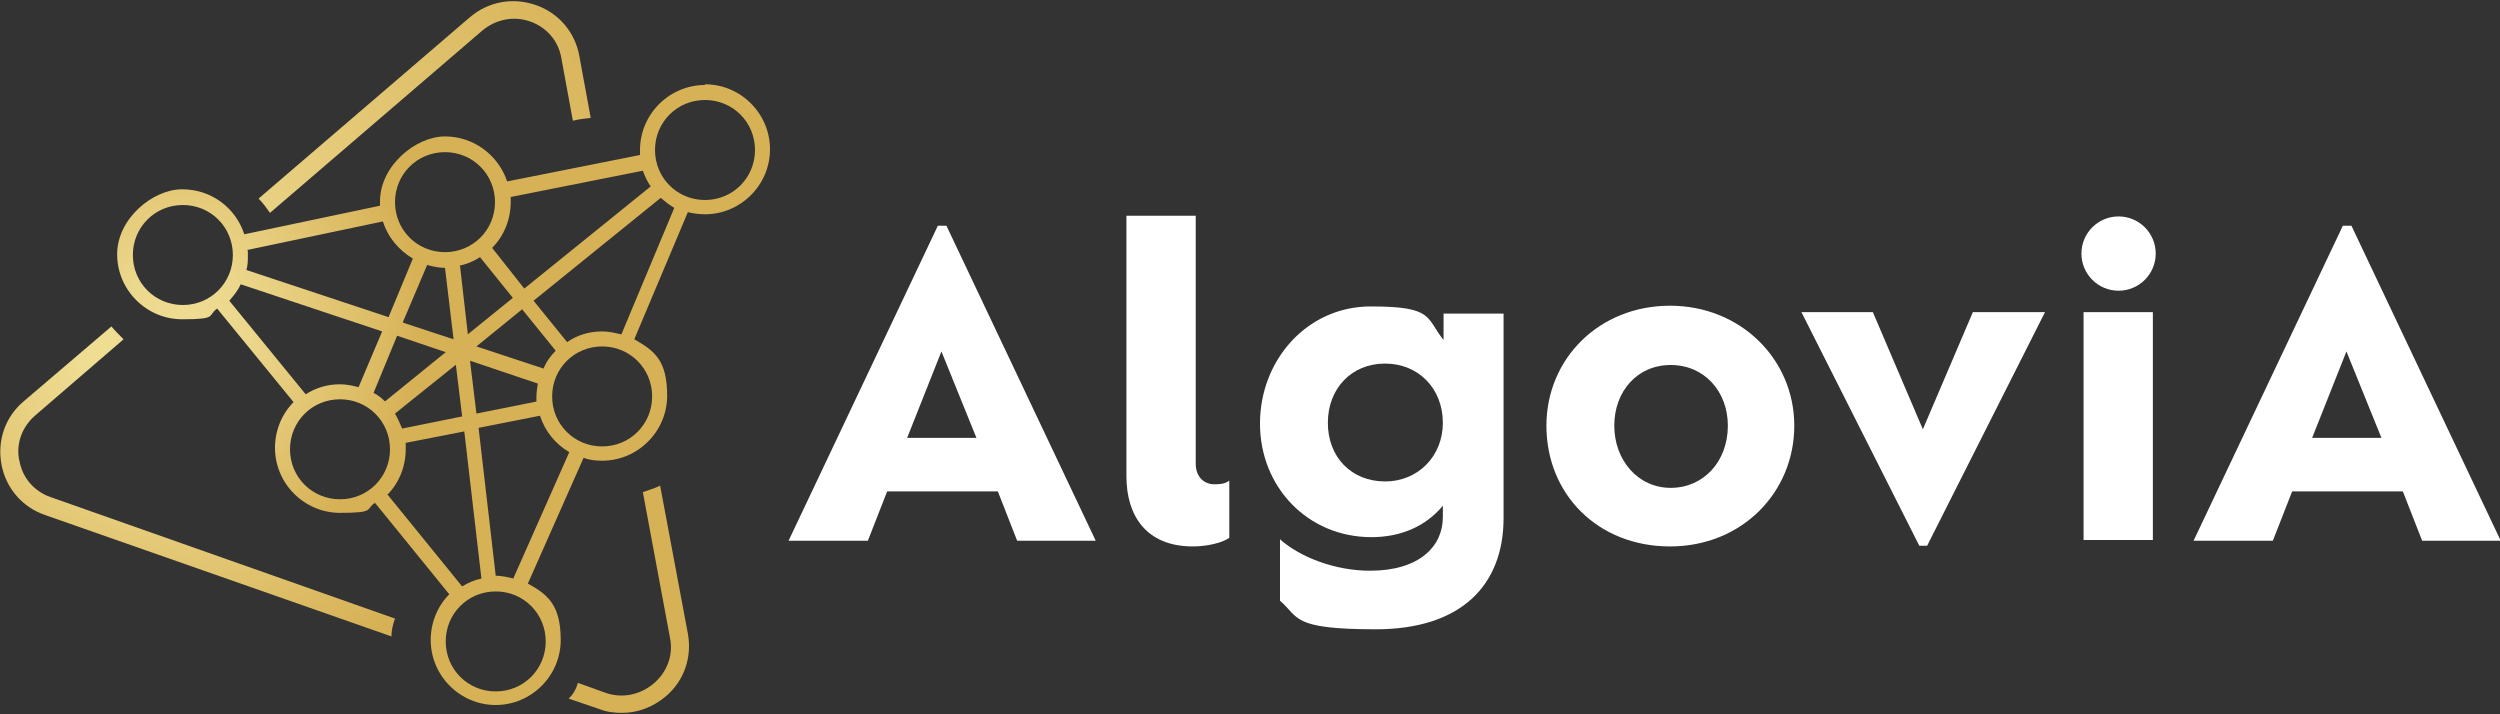 <?xml version="1.0" encoding="UTF-8"?>
<svg xmlns="http://www.w3.org/2000/svg" xmlns:xlink="http://www.w3.org/1999/xlink" version="1.1" viewBox="0 0 350 100">
  <rect x="0" y="0" width="350" height="100" fill="#333333" stroke="none"/>
  <!-- Generator: Adobe Illustrator 29.4.0, SVG Export Plug-In . SVG Version: 2.1.0 Build 152)  -->
  <defs>
    <style>
      .st0 {
        fill: url(#Dégradé_sans_nom_101);
      }

      .st1 {
        fill: #fff;
      }

      .st2 {
        fill: url(#Dégradé_sans_nom_10);
      }

      .st3 {
        fill: url(#Dégradé_sans_nom_14);
      }

      .st4 {
        fill: url(#Dégradé_sans_nom_16);
      }
    </style>
    <radialGradient id="Dégradé_sans_nom_16" data-name="Dégradé sans nom 16" cx="25.5" cy="45.4" fx="25.5" fy="45.4" r="41.6" gradientUnits="userSpaceOnUse">
      <stop offset="0" stop-color="#efdd93"/>
      <stop offset=".2" stop-color="#ecd88d"/>
      <stop offset=".4" stop-color="#e6cc7c"/>
      <stop offset=".7" stop-color="#dbb961"/>
      <stop offset=".8" stop-color="#d7b156"/>
    </radialGradient>
    <radialGradient id="Dégradé_sans_nom_10" data-name="Dégradé sans nom 10" cx="25.5" cy="45.4" fx="25.5" fy="45.4" r="77" gradientUnits="userSpaceOnUse">
      <stop offset="0" stop-color="#efdd93"/>
      <stop offset="1" stop-color="#d7b156"/>
    </radialGradient>
    <radialGradient id="Dégradé_sans_nom_14" data-name="Dégradé sans nom 14" cx="25.5" cy="45.4" fx="25.5" fy="45.4" r="49.8" gradientUnits="userSpaceOnUse">
      <stop offset=".3" stop-color="#efdd93"/>
      <stop offset="1" stop-color="#d7b156"/>
    </radialGradient>
    <radialGradient id="Dégradé_sans_nom_101" data-name="Dégradé sans nom 10" cx="25.5" cy="45.4" fx="25.5" fy="45.4" r="49.8" xlink:href="#Dégradé_sans_nom_10"/>
  </defs>
  <g>
    <path class="st1" d="M139.6,68.8h-15.4l-2.7,6.9h-11.1l20.9-44.1h1.2l20.9,44.1h-11l-2.7-6.9ZM131.8,49.2l-4.8,12.1h9.7l-4.9-12.1Z"/>
    <path class="st1" d="M157.7,30.2h9.7v34.7c0,2,1.3,2.9,2.6,2.9s1.6-.2,2.1-.5v8c-1,.7-3.1,1.2-5.1,1.2-6.6,0-9.3-4.4-9.3-9.8V30.2Z"/>
    <path class="st1" d="M210.5,43.7v28.8c0,9.5-6,15.6-17.9,15.6s-10.7-1.7-13.4-4v-8.6c2.8,2.5,7.7,4.4,12.6,4.4,6.9,0,10.2-3.4,10.2-7.5v-1.6c-2.4,2.9-5.9,4.4-10,4.4-8.9,0-15.6-7-15.6-15.9s6.6-16.4,15.5-16.4,7.7,1.6,10.2,4.7v-3.7h8.4ZM202,59.2c0-4.8-3.4-8.3-8.1-8.3s-8,3.5-8,8.3,3.3,8.2,8,8.2,8.1-3.6,8.1-8.2Z"/>
    <path class="st1" d="M216.5,59.6c0-9.4,7.4-16.8,17.3-16.8s17.4,7.5,17.4,16.8-7.3,16.9-17.4,16.9-17.3-7.3-17.3-16.9ZM241.9,59.6c0-4.8-3.3-8.5-8-8.5s-7.9,3.7-7.9,8.5,3.3,8.7,7.9,8.7,8-3.7,8-8.7Z"/>
    <path class="st1" d="M286.3,43.7l-16.5,32.7h-1.1l-16.5-32.7h10l7,16.4,7-16.4h10Z"/>
    <path class="st1" d="M291.7,43.7h9.7v31.9h-9.7v-31.9Z"/>
    <path class="st1" d="M336.3,68.8h-15.4l-2.7,6.9h-11.1l20.9-44.1h1.2l20.9,44.1h-11l-2.7-6.9ZM328.5,49.2l-4.8,12.1h9.7l-4.9-12.1Z"/>
    <circle class="st1" cx="296.6" cy="35.5" r="5.2"/>
  </g>
  <g>
    <path class="st4" d="M98.7,11.9c-5,0-9.1,4.1-9.1,9.1s0,.5,0,.7l-18.6,3.7c-1.2-3.6-4.6-6.3-8.7-6.3s-9.1,4.1-9.1,9.1,0,.4,0,.6l-19,4c-1.2-3.7-4.6-6.3-8.7-6.3s-9.1,4.1-9.1,9.1,4.1,9.1,9.1,9.1,3.5-.5,4.9-1.5l10.7,13.1c-1.6,1.6-2.6,3.9-2.6,6.4,0,5,4.1,9.1,9.1,9.1s3.5-.5,4.9-1.4l10.4,12.8c-1.6,1.6-2.6,3.9-2.6,6.4,0,5,4.1,9.1,9.1,9.1s9.1-4.1,9.1-9.1-1.9-6.4-4.6-7.9l7.8-17.6c.8.3,1.7.4,2.6.4,5,0,9.1-4.1,9.1-9.1s-1.8-6.3-4.6-7.9l7.5-17.8c.8.2,1.6.3,2.4.3,5,0,9.1-4.1,9.1-9.1s-4.1-9.1-9.1-9.1ZM71.4,27.6l18.6-3.7c.3.8.6,1.5,1.1,2.2l-17.7,14.3-4.5-5.7c1.6-1.6,2.6-3.9,2.6-6.4s0-.5,0-.8ZM75.2,56.2l-8.5,1.7-.9-7.4,9.5,3.2c-.1.6-.2,1.2-.2,1.9s0,.4,0,.7ZM62.4,49.3l-8.5,6.9c-.5-.5-1-.9-1.6-1.2l3.3-8,6.8,2.3ZM56.4,45.1l3.4-8c.8.2,1.6.4,2.5.4l1.2,10-7-2.3ZM63.8,50.9l.9,7.4-8.4,1.7c-.3-.7-.6-1.4-1-2.1l8.6-6.9ZM64.3,37.2c1-.2,2-.6,2.9-1.2l4.6,5.7-6.3,5.1-1.1-9.6ZM66.7,48.5l6.4-5.2,4.7,5.8c-.7.7-1.3,1.5-1.7,2.5l-9.4-3.1ZM62.3,21.3c3.9,0,7,3.1,7,7s-3.1,7-7,7-7-3.1-7-7,3.1-7,7-7ZM34.6,35l19-4c.7,2.2,2.2,4,4.2,5.2l-3.4,8.2-19.9-6.6c.2-.7.2-1.3.2-2s0-.5,0-.7ZM25.6,42.7c-3.9,0-7-3.1-7-7s3.1-7,7-7,7,3.1,7,7-3.1,7-7,7ZM32.1,42.1c.6-.7,1.2-1.4,1.6-2.3l19.8,6.6-3.3,7.8c-.8-.2-1.7-.4-2.6-.4-1.8,0-3.4.5-4.8,1.4l-10.7-13.1ZM47.6,69.9c-3.9,0-7-3.1-7-7s3.1-7,7-7,7,3.1,7,7-3.1,7-7,7ZM54.2,69.3c1.6-1.6,2.6-3.9,2.6-6.4s0-.6,0-.9l8.2-1.6,2.4,20.6c-1,.2-1.9.6-2.7,1.1l-10.4-12.8ZM76.4,89.8c0,3.9-3.1,7-7,7s-7-3.1-7-7,3.1-7,7-7,7,3.1,7,7ZM71.9,81c-.8-.2-1.7-.4-2.5-.4s0,0,0,0l-2.4-20.7,8.6-1.7c.7,2.2,2.2,4,4.1,5.1l-7.8,17.6ZM91.3,55.5c0,3.9-3.1,7-7,7s-7-3.1-7-7,3.1-7,7-7,7,3.1,7,7ZM86.9,46.8c-.8-.2-1.7-.4-2.6-.4-1.8,0-3.5.5-4.9,1.5l-4.7-5.8,17.8-14.4c.6.5,1.2,1,1.9,1.4l-7.4,17.7ZM98.7,28c-3.9,0-7-3.1-7-7s3.1-7,7-7,7,3.1,7,7-3.1,7-7,7Z"/>
    <path class="st2" d="M67.5,4.3c1.9-1.6,4.4-2.1,6.7-1.3,2.3.8,4,2.7,4.4,5.2l1.6,8.7c.8-.2,1.6-.3,2.5-.4l-1.6-8.7c-.6-3.3-2.9-6-6.1-7.1-3.2-1.1-6.6-.5-9.2,1.7l-29.6,25.4c.6.6,1.1,1.3,1.6,2l29.7-25.5Z"/>
    <path class="st3" d="M2.7,64.5c-.5-2.4.4-4.8,2.3-6.4l12.3-10.6c-.6-.6-1.2-1.2-1.7-1.8l-12.3,10.5c-2.6,2.2-3.7,5.5-3.1,8.8.6,3.3,2.9,6,6.1,7.1l48.5,17c0-.8.2-1.7.5-2.5L7.1,69.6c-2.3-.8-4-2.7-4.4-5.2Z"/>
    <path class="st0" d="M92.4,68c-.8.4-1.6.6-2.4.9l3.8,20.4c.5,2.4-.4,4.8-2.3,6.4-1.9,1.6-4.4,2.1-6.7,1.3l-3.9-1.4c-.2.8-.7,1.7-1.3,2.2l4.4,1.5c1,.4,2.1.5,3.1.5,2.2,0,4.3-.8,6.1-2.3,2.6-2.2,3.7-5.5,3.1-8.8l-3.9-20.8Z"/>
  </g>
</svg>